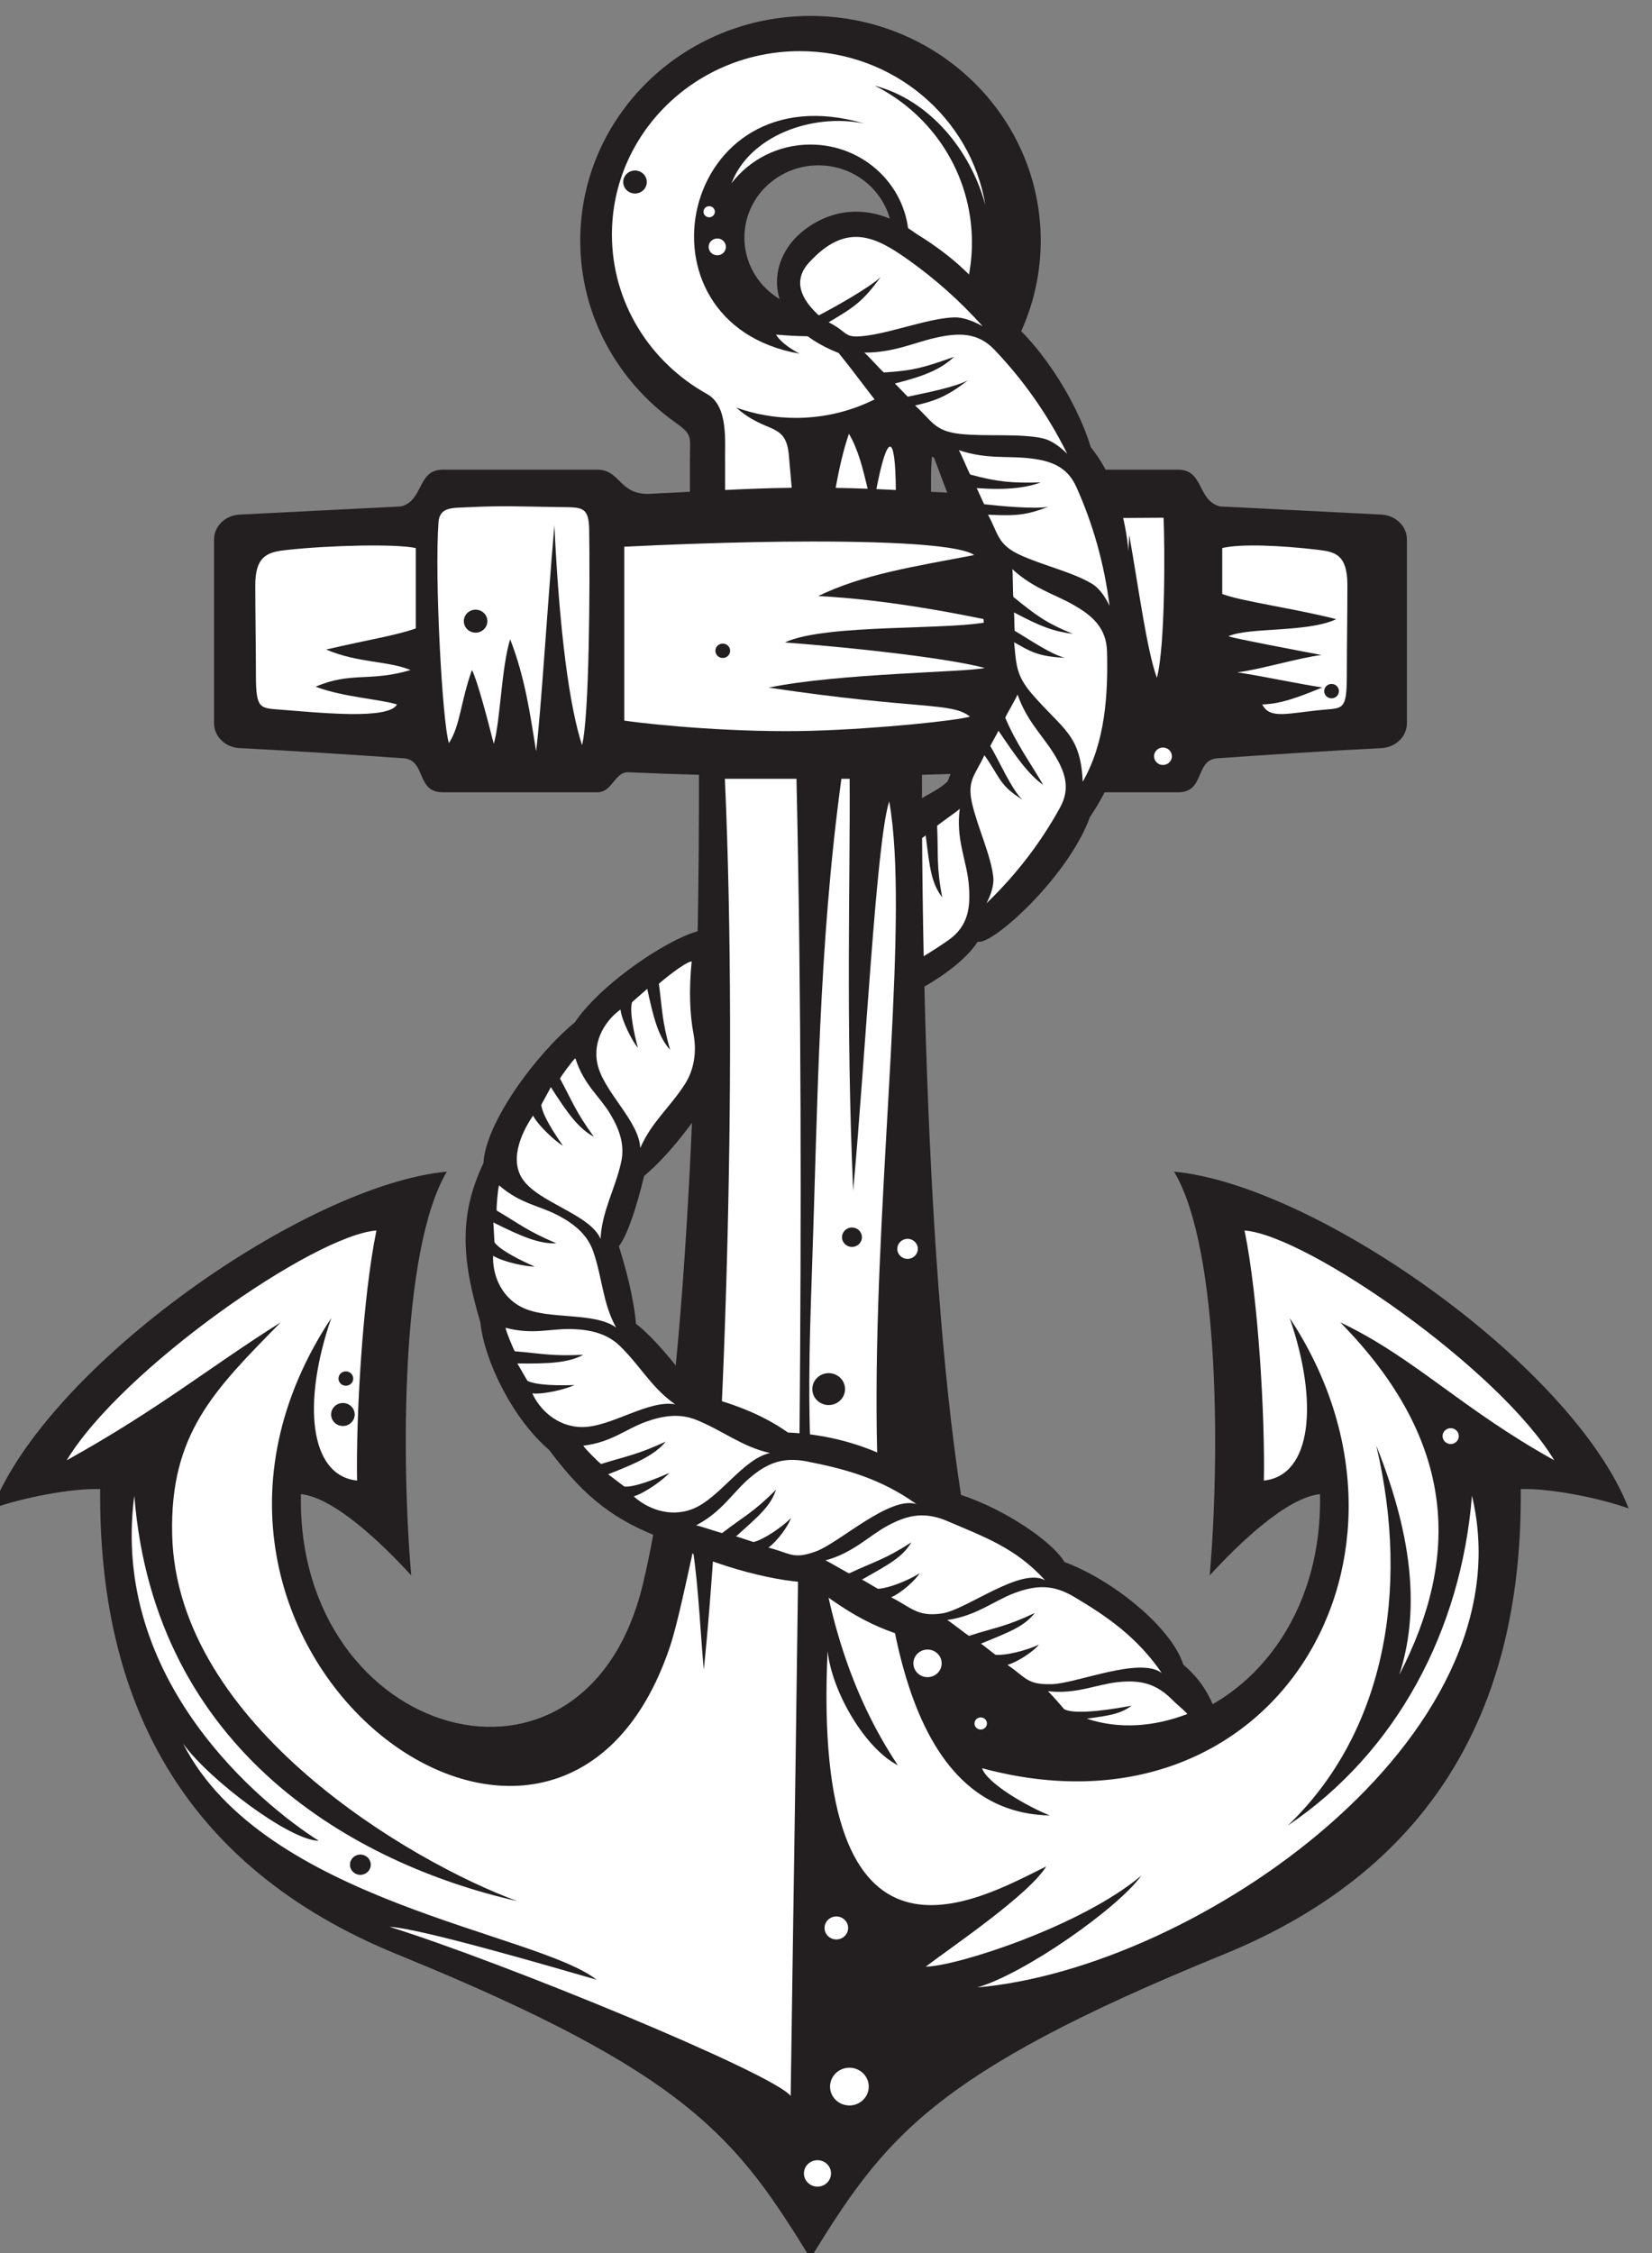 <?xml version="1.0" encoding="UTF-8" standalone="no"?>
<!-- Created with Inkscape (http://www.inkscape.org/) -->

<svg
   xmlns:dc="http://purl.org/dc/elements/1.1/"
   xmlns:cc="http://creativecommons.org/ns#"
   xmlns:rdf="http://www.w3.org/1999/02/22-rdf-syntax-ns#"
   xmlns:svg="http://www.w3.org/2000/svg"
   xmlns="http://www.w3.org/2000/svg"
   xmlns:sodipodi="http://sodipodi.sourceforge.net/DTD/sodipodi-0.dtd"
   xmlns:inkscape="http://www.inkscape.org/namespaces/inkscape"
   id="svg3336"
   version="1.1"
   inkscape:version="0.91 r13725"
   xml:space="preserve"
   width="22"
   height="30"
   viewBox="0 0 22 30"
   sodipodi:docname="anchor.svg"><rect x="0" y="0" width="22" height="30" fill="#808080" stroke="none"/><defs
     id="defs3340"><clipPath
       clipPathUnits="userSpaceOnUse"
       id="clipPath3350"><path
         d="m 0,1190.551 841.89,0 L 841.89,0 0,0 0,1190.551 Z"
         id="path3352"
         inkscape:connector-curvature="0" /></clipPath></defs><sodipodi:namedview
     pagecolor="#888888"
     bordercolor="#666666"
     borderopacity="1"
     objecttolerance="10"
     gridtolerance="10"
     guidetolerance="10"
     inkscape:pageopacity="1"
     inkscape:pageshadow="2"
     inkscape:window-width="1680"
     inkscape:window-height="987"
     id="namedview3338"
     showgrid="false"
     inkscape:zoom="7.1990603"
     inkscape:cx="34.931524"
     inkscape:cy="13.183714"
     inkscape:window-x="-8"
     inkscape:window-y="-8"
     inkscape:window-maximized="1"
     inkscape:current-layer="g3344"
     fit-margin-top="0"
     fit-margin-left="0"
     fit-margin-right="0"
     fit-margin-bottom="0" /><g
     id="g3344"
     inkscape:groupmode="layer"
     inkscape:label="vectorstock_1189898"
     transform="matrix(1.25,0,0,-1.25,-509.386,986.105)"><g
       id="g3346"
       transform="matrix(0.041,0,0,0.04,398.896,752.994)"><g
         id="g3348"
         clip-path="url(#clipPath3350)"><g
           id="g3354"
           transform="translate(422.729,853.217)"><path
             d="m 0,0 c -10.619,0 -19.229,-8.611 -19.229,-19.232 0,-10.617 8.61,-19.229 19.229,-19.229 10.621,0 19.231,8.612 19.231,19.229 C 19.231,-8.611 10.621,0 0,0 m -2.059,39.789 c 33.032,0 59.825,-26.789 59.825,-59.823 0,-16.499 -6.686,-31.437 -17.489,-42.259 -7.644,-7.658 -11.008,-8.043 -11.008,-20.283 l 0,-4.359 10.247,-0.532 c 8.231,-0.428 7.691,6.42 13.82,6.42 l 40.146,0 c 6.692,0 4.907,-8.155 10.829,-9.783 l 41.953,-2.172 c 3.657,-0.19 6.66,-2.998 6.66,-6.66 l 0,-48.877 c 0,-3.663 -3.007,-6.473 -6.66,-6.659 -14.079,-0.719 -28.283,-1.695 -42.54,-2.701 -6.004,-0.424 -3.178,-9.062 -10.242,-9.062 l -40.146,0 c -3.987,0 -4.459,5.51 -8.149,5.339 -6.1,-0.284 -12.196,-0.517 -18.275,-0.683 -0.107,-49.778 1.7,-160.143 14.537,-215.382 14.905,-64.128 90.193,-41.437 88.892,23.823 -8.677,-0.9 -21.185,-13.261 -28.653,-21.627 2.49,29.687 2.9,86.525 -9.266,107.512 36.705,-3.522 103.665,-51.646 118.114,-89.697 -7.931,2.903 -20.703,5.425 -28.036,5.151 0.51,-55.472 -20.727,-100.324 -77.291,-123.946 -76.097,-31.778 -88.126,-49.112 -107.27,-80.894 -19.145,31.782 -31.172,49.116 -107.271,80.894 -56.565,23.622 -77.801,68.474 -77.291,123.946 -7.334,0.274 -20.105,-2.248 -28.038,-5.151 14.455,38.051 81.412,86.175 118.117,89.697 -12.166,-20.987 -11.756,-77.825 -9.268,-107.512 -7.466,8.366 -19.975,20.727 -28.652,21.627 -1.301,-65.26 73.987,-87.951 88.891,-23.823 12.837,55.239 14.643,165.603 14.535,215.382 -6.081,0.166 -12.171,0.395 -18.271,0.683 -3.691,0.171 -4.162,-5.339 -8.149,-5.339 l -40.145,0 c -7.067,0 -4.239,8.638 -10.242,9.062 -14.26,1.006 -28.463,1.982 -42.54,2.701 -3.655,0.186 -6.657,2.996 -6.657,6.659 l 0,48.877 c 0,3.662 2.999,6.47 6.657,6.66 l 41.953,2.172 c 5.919,1.628 4.137,9.783 10.829,9.783 l 40.145,0 c 6.129,0 5.589,-6.848 13.819,-6.42 l 10.25,0.532 0,8.752 c 0,6.032 0.819,6.355 -3.899,9.8 -14.909,10.881 -24.597,28.483 -24.597,48.349 0,33.034 26.79,59.823 59.826,59.823"
             style="fill:#231f20;fill-opacity:1;fill-rule:evenodd;stroke:none"
             id="path3356"
             inkscape:connector-curvature="0" /></g><g
           id="g3358"
           transform="translate(434.661,864.345)"><path
             d="m 0,0 c -48.062,14.532 -61.841,-53.21 -16.838,-61.281 -3.409,1.88 -5.268,3.645 -6.121,5.076 1.99,-0.155 9.401,-0.817 12.745,-0.134 10.433,2.138 21.796,12.597 21.796,25.175 0,14.122 -11.451,25.574 -25.575,25.574 -8.405,0 -15.863,-4.056 -20.524,-10.318 C -29.873,-3.362 -13.709,2.877 0,0 M -16.759,19.282 C 7.548,19.282 27.706,1.523 31.456,-21.723 27.553,-6.922 16.885,6.256 2.695,10.1 17.674,2.422 27.959,-13.401 27.959,-31.667 c 0,-25.796 -20.497,-46.715 -45.776,-46.715 -5.418,0 -10.615,0.966 -15.438,2.728 7.82,-7.175 12.922,-3.642 13.655,-12.807 0.242,-3.032 0.488,-5.829 0.73,-8.536 -5.772,-0.071 -11.54,-0.293 -17.304,-0.591 l 0,6.939 c -0.16,5.48 1.098,15.321 -4.723,18.642 -14.743,8.404 -24.688,24.268 -24.688,42.454 0,26.967 21.868,48.835 48.826,48.835"
             style="fill:#ffffff;fill-opacity:1;fill-rule:evenodd;stroke:none"
             id="path3360"
             inkscape:connector-curvature="0" /></g><g
           id="g3362"
           transform="translate(427.213,767.324)"><path
             d="M 0,0 C 0.886,4.996 1.919,9.831 3.446,14.409 5.93,10.082 7.069,5.057 8.317,-0.226 5.544,-0.12 2.773,-0.047 0,0"
             style="fill:#ffffff;fill-opacity:1;fill-rule:evenodd;stroke:none"
             id="path3364"
             inkscape:connector-curvature="0" /></g><g
           id="g3366"
           transform="translate(437.793,767.006)"><path
             d="M 0,0 C 2.777,14.688 4.942,15.563 5.052,-0.25 L 3.313,-0.16 C 2.209,-0.102 1.104,-0.048 0,0"
             style="fill:#ffffff;fill-opacity:1;fill-rule:evenodd;stroke:none"
             id="path3368"
             inkscape:connector-curvature="0" /></g><g
           id="g3370"
           transform="translate(294.81,724.273)"><path
             d="M 0,0 C 8.383,-3.647 16.116,-2.966 21.936,-5.458 11.228,-8.699 6.437,-5.83 -2.74,-9.9 c 7.38,-2.808 16.329,-3.242 21.161,-4.719 -2.223,-4.121 -19.754,-2.229 -30.351,-1.385 -5.23,0.418 -6.296,0.166 -6.31,8.943 -0.015,9.614 -0.155,15.12 -0.165,24.248 -0.01,8.12 3.658,8.828 8.246,9.342 10.803,1.214 28.248,1.679 33.464,0.496 l 0,-21.396 C 18.022,3.713 11.447,2.736 0,0"
             style="fill:#ffffff;fill-opacity:1;fill-rule:evenodd;stroke:none"
             id="path3372"
             inkscape:connector-curvature="0" /></g><g
           id="g3374"
           transform="translate(414.009,726.164)"><path
             d="M 0,0 C 10.693,5.175 44.386,3.055 53.914,5.739 47.462,7.11 27.544,11.403 8.659,12.349 20.354,18.14 33.073,20.11 49.194,23.275 45.938,25.692 30.545,26.89 7.116,26.881 -13.017,26.87 -33.687,25.892 -41.727,25.493 l 0,-46.304 c 8.871,-1.32 30.178,-3.265 48.786,-2.714 17.675,0.524 38.314,2.803 41.033,3.784 -4.918,3.933 -12.714,1.675 -52.303,7.71 18.053,3.83 51.179,4.079 56.155,5.234 C 42.654,-4.259 19.634,-1.536 0,0"
             style="fill:#ffffff;fill-opacity:1;fill-rule:evenodd;stroke:none"
             id="path3376"
             inkscape:connector-curvature="0" /></g><g
           id="g3378"
           transform="translate(422.487,321.978)"><path
             d="m 0,0 c 1.943,0 3.52,-1.578 3.52,-3.519 0,-1.944 -1.577,-3.517 -3.52,-3.517 -1.942,0 -3.518,1.573 -3.518,3.517 C -3.518,-1.578 -1.942,0 0,0"
             style="fill:#ffffff;fill-opacity:1;fill-rule:evenodd;stroke:none"
             id="path3380"
             inkscape:connector-curvature="0" /></g><g
           id="g3382"
           transform="translate(430.781,346.606)"><path
             d="m 0,0 c 2.777,0 5.027,-2.251 5.027,-5.024 0,-2.774 -2.25,-5.025 -5.027,-5.025 -2.773,0 -5.027,2.251 -5.027,5.025 C -5.027,-2.251 -2.773,0 0,0"
             style="fill:#ffffff;fill-opacity:1;fill-rule:evenodd;stroke:none"
             id="path3384"
             inkscape:connector-curvature="0" /></g><g
           id="g3386"
           transform="translate(427.39,386.889)"><path
             d="m 0,0 c 1.689,0 3.062,-1.372 3.062,-3.063 0,-1.688 -1.373,-3.06 -3.062,-3.06 -1.69,0 -3.062,1.372 -3.062,3.06 C -3.062,-1.372 -1.69,0 0,0"
             style="fill:#ffffff;fill-opacity:1;fill-rule:evenodd;stroke:none"
             id="path3388"
             inkscape:connector-curvature="0" /></g><g
           id="g3390"
           transform="translate(492.001,725.73)"><path
             d="m 0,0 c 3.177,-10.1 5.031,-19.735 6.746,-28.533 1.315,10.565 3.276,26.956 4.751,57.597 2.466,-14.262 4.512,-30.388 7.178,-38.05 2.205,8.325 2.083,34.967 1.746,42.634 -12.865,-0.112 -25.731,-0.11 -38.6,-0.227 -1.941,-9.527 0.394,-54.318 2.267,-59.88 2.99,4.545 2.941,10.178 5.98,18.627 1.332,-2.376 4.156,-12.891 5.671,-18.819 C -2.559,-21.069 -2.285,-7.24 0,0"
             style="fill:#ffffff;fill-opacity:1;fill-rule:evenodd;stroke:none"
             id="path3392"
             inkscape:connector-curvature="0" /></g><g
           id="g3394"
           transform="translate(342.63,727.012)"><path
             d="m 0,0 c 3.941,-10.354 5.219,-20.223 6.744,-29.815 1.316,10.839 2.845,37.678 4.751,60.183 1.321,-28.675 3.939,-48.35 7.181,-58.555 1.926,7.613 2.074,42.966 1.857,57.376 -0.093,6.227 -1.915,5.936 -7.724,6.01 -9.472,0.124 -14.455,0.442 -23.93,-0.05 -3.801,-0.196 -7.197,0.136 -7.494,-3.937 -1.07,-14.662 1.006,-53.594 2.703,-58.86 2.989,4.748 2.939,10.635 5.978,19.463 1.333,-2.481 4.158,-13.47 5.672,-19.663 C -2.56,-22.016 -2.288,-7.565 0,0"
             style="fill:#ffffff;fill-opacity:1;fill-rule:evenodd;stroke:none"
             id="path3396"
             inkscape:connector-curvature="0" /></g><g
           id="g3398"
           transform="translate(397.875,725.856)"><path
             d="M 0,0 C 1.056,0 1.915,-0.857 1.915,-1.914 1.915,-2.971 1.056,-3.83 0,-3.83 c -1.058,0 -1.915,0.859 -1.915,1.916 C -1.915,-0.857 -1.058,0 0,0"
             style="fill:#231f20;fill-opacity:1;fill-rule:evenodd;stroke:none"
             id="path3400"
             inkscape:connector-curvature="0" /></g><g
           id="g3402"
           transform="translate(557.283,732.362)"><path
             d="m 0,0 c -7.537,-3.646 -22.812,-2.076 -28.045,-4.568 2.132,-0.695 18.099,-3.781 24.224,-4.98 -5.37,-0.606 -16.522,-4.004 -21.892,-4.609 6.329,-0.96 15.758,-3.064 22.088,-4.023 -6.635,-2.809 -10.902,-4.387 -15.593,-4.528 2.001,-4.121 6.77,-2.228 16.298,-1.384 4.702,0.418 5.66,0.165 5.675,8.943 0.013,9.614 0.139,15.119 0.147,24.248 0.01,8.12 -3.291,8.828 -7.416,9.342 -9.713,1.213 -20.414,1.679 -25.104,0.496 l 0,-12.227 C -24.869,4.793 -10.291,2.736 0,0"
             style="fill:#ffffff;fill-opacity:1;fill-rule:evenodd;stroke:none"
             id="path3404"
             inkscape:connector-curvature="0" /></g><g
           id="g3406"
           transform="translate(421.042,558.536)"><path
             d="m 0,0 c 1.513,44.393 1.692,86.336 7.658,131.315 l 2.145,0 C 9.979,104.313 8.782,66.818 10.72,21.61 c 3.223,35.932 5.999,93.26 9.368,103.689 10.466,-60.055 -33.152,-268.481 41.738,-270.055 -5.631,2.285 -16.322,8.514 -17.609,12.587 76.152,-21.066 120.429,57.138 79.926,119.898 7.551,-22.355 5.815,-41.958 -6.699,-43.296 0.304,16.677 -1.407,48.502 -5.026,66.597 16.328,-1.288 66.261,-36.987 80.473,-61.194 -24.155,13.74 -36.415,27.401 -55.602,36.731 30.692,-32.026 30.939,-62.996 15.342,-93.855 5.048,16 4.038,35.362 -5.98,61.017 8.952,-38.916 1.879,-76.794 -23.004,-101.178 28.231,19.455 45.096,52.05 47.859,87.858 15.087,-64.434 -71.512,-125.898 -128.528,-130.948 12.107,3.522 36.595,21.088 42.622,29.778 -15.504,-13.432 -48.089,-24.193 -56.018,-24.248 6.983,5.433 26.77,19.123 31.311,26.697 -18,-9.119 -61.064,-34.828 -56.818,57.332 1.149,-10.871 9.677,-25.886 18.254,-30.41 C -2.754,-92.778 -1.499,-44.163 0,0"
             style="fill:#ffffff;fill-opacity:1;fill-rule:evenodd;stroke:none"
             id="path3408"
             inkscape:connector-curvature="0" /></g><g
           id="g3410"
           transform="translate(283.01,545.104)"><path
             d="m 0,0 c -18.457,-11.885 -31.449,-22.991 -55.6,-36.731 14.212,24.207 64.144,59.906 80.473,61.194 -3.62,-18.096 -5.33,-49.92 -5.029,-66.598 -12.513,1.338 -14.249,20.942 -6.695,43.296 -56.633,-87.745 58.822,-177.001 88.048,-87.37 1.876,5.748 4.48,18.563 5.938,25.305 1.38,-8.884 1.995,-22.734 2.803,-31.617 5.138,51.059 8.982,157.03 5.481,237.269 l 18.602,0 c 2.539,-116.333 0.065,-234.463 -1.506,-350.762 -4.622,6.039 -74.113,35.359 -104.229,45.042 8.178,-0.463 41.39,-10.432 53.795,-14.09 -15.597,12.592 -86.405,20.66 -107.454,62.878 6.867,-9.716 27.724,-25.801 35.259,-25.881 -15.105,9.831 -54.234,42.787 -47.928,91.907 5.259,-68.13 57.396,-98.182 99.491,-107.966 -27.392,10.306 -88.445,46.726 -89.654,97.52 C -28.847,-29.585 -17.15,-17.898 0,0"
             style="fill:#ffffff;fill-opacity:1;fill-rule:evenodd;stroke:none"
             id="path3412"
             inkscape:connector-curvature="0" /></g><g
           id="g3414"
           transform="translate(299.171,523.623)"><path
             d="m 0,0 c 1.692,0 3.063,-1.371 3.063,-3.059 0,-1.692 -1.371,-3.064 -3.063,-3.064 -1.691,0 -3.061,1.372 -3.061,3.064 C -3.061,-1.371 -1.691,0 0,0"
             style="fill:#231f20;fill-opacity:1;fill-rule:evenodd;stroke:none"
             id="path3416"
             inkscape:connector-curvature="0" /></g><g
           id="g3418"
           transform="translate(299.94,532.049)"><path
             d="M 0,0 C 1.057,0 1.915,-0.858 1.915,-1.915 1.915,-2.976 1.057,-3.83 0,-3.83 c -1.058,0 -1.915,0.854 -1.915,1.915 C -1.915,-0.858 -1.058,0 0,0"
             style="fill:#231f20;fill-opacity:1;fill-rule:evenodd;stroke:none"
             id="path3420"
             inkscape:connector-curvature="0" /></g><g
           id="g3422"
           transform="translate(303.707,403.373)"><path
             d="m 0,0 c 1.492,0 2.702,-1.208 2.702,-2.702 0,-1.489 -1.21,-2.701 -2.702,-2.701 -1.492,0 -2.702,1.212 -2.702,2.701 C -2.702,-1.208 -1.492,0 0,0"
             style="fill:#231f20;fill-opacity:1;fill-rule:evenodd;stroke:none"
             id="path3424"
             inkscape:connector-curvature="0" /></g><g
           id="g3426"
           transform="translate(464.907,439.894)"><path
             d="M 0,0 C 0.89,0 1.616,-0.724 1.616,-1.616 1.616,-2.509 0.89,-3.232 0,-3.232 c -0.893,0 -1.618,0.723 -1.618,1.616 C -1.618,-0.724 -0.893,0 0,0"
             style="fill:#ffffff;fill-opacity:1;fill-rule:evenodd;stroke:none"
             id="path3428"
             inkscape:connector-curvature="0" /></g><g
           id="g3430"
           transform="translate(451.085,457.964)"><path
             d="m 0,0 c 2.026,0 3.674,-1.646 3.674,-3.674 0,-2.032 -1.648,-3.678 -3.674,-3.678 -2.031,0 -3.677,1.646 -3.677,3.678 C -3.677,-1.646 -2.031,0 0,0"
             style="fill:#ffffff;fill-opacity:1;fill-rule:evenodd;stroke:none"
             id="path3432"
             inkscape:connector-curvature="0" /></g><g
           id="g3434"
           transform="translate(425.397,531.577)"><path
             d="m 0,0 c 2.347,0 4.253,-1.902 4.253,-4.25 0,-2.345 -1.906,-4.251 -4.253,-4.251 -2.346,0 -4.251,1.906 -4.251,4.251 C -4.251,-1.902 -2.346,0 0,0"
             style="fill:#231f20;fill-opacity:1;fill-rule:evenodd;stroke:none"
             id="path3436"
             inkscape:connector-curvature="0" /></g><g
           id="g3438"
           transform="translate(431.452,570.362)"><path
             d="m 0,0 c 1.429,0 2.589,-1.158 2.589,-2.589 0,-1.427 -1.16,-2.588 -2.589,-2.588 -1.431,0 -2.59,1.161 -2.59,2.588 C -2.59,-1.158 -1.431,0 0,0"
             style="fill:#231f20;fill-opacity:1;fill-rule:evenodd;stroke:none"
             id="path3440"
             inkscape:connector-curvature="0" /></g><g
           id="g3442"
           transform="translate(445.896,567.34)"><path
             d="m 0,0 c 1.471,0 2.664,-1.195 2.664,-2.668 0,-1.473 -1.193,-2.664 -2.664,-2.664 -1.473,0 -2.668,1.191 -2.668,2.664 C -2.668,-1.195 -1.473,0 0,0"
             style="fill:#ffffff;fill-opacity:1;fill-rule:evenodd;stroke:none"
             id="path3444"
             inkscape:connector-curvature="0" /></g><g
           id="g3446"
           transform="translate(333.652,734.893)"><path
             d="m 0,0 c 1.689,0 3.061,-1.371 3.061,-3.062 0,-1.69 -1.372,-3.061 -3.061,-3.061 -1.691,0 -3.062,1.371 -3.062,3.061 C -3.062,-1.371 -1.691,0 0,0"
             style="fill:#231f20;fill-opacity:1;fill-rule:evenodd;stroke:none"
             id="path3448"
             inkscape:connector-curvature="0" /></g><g
           id="g3450"
           transform="translate(587.024,516.92)"><path
             d="m 0,0 c 1.165,0 2.108,-0.947 2.108,-2.108 0,-1.166 -0.943,-2.109 -2.108,-2.109 -1.164,0 -2.108,0.943 -2.108,2.109 C -2.108,-0.947 -1.164,0 0,0"
             style="fill:#ffffff;fill-opacity:1;fill-rule:evenodd;stroke:none"
             id="path3452"
             inkscape:connector-curvature="0" /></g><g
           id="g3454"
           transform="translate(556.071,715.11)"><path
             d="M 0,0 C 1.057,0 1.915,-0.857 1.915,-1.915 1.915,-2.972 1.057,-3.83 0,-3.83 c -1.059,0 -1.915,0.858 -1.915,1.915 C -1.915,-0.857 -1.059,0 0,0"
             style="fill:#231f20;fill-opacity:1;fill-rule:evenodd;stroke:none"
             id="path3456"
             inkscape:connector-curvature="0" /></g><g
           id="g3458"
           transform="translate(512.262,698.174)"><path
             d="m 0,0 c 1.282,0 2.321,-1.041 2.321,-2.321 0,-1.282 -1.039,-2.321 -2.321,-2.321 -1.281,0 -2.32,1.039 -2.32,2.321 C -2.32,-1.041 -1.281,0 0,0"
             style="fill:#ffffff;fill-opacity:1;fill-rule:evenodd;stroke:none"
             id="path3460"
             inkscape:connector-curvature="0" /></g><g
           id="g3462"
           transform="translate(447.316,632.756)"><path
             d="m 0,0 c 7.127,4.05 13.427,8.473 16.831,13.727 3.537,-1.163 23.443,17.092 29.158,33.224 8.585,12.921 14.136,32.21 9.863,50.601 1.638,15.416 0.346,35.124 -9.671,47.871 -3.866,13.017 -13.983,28.946 -24.093,36.168 -4.628,7.855 -11.555,14.537 -21.215,20.632 -11.923,8.993 -22.286,6.319 -28.964,1.16 -10.418,-8.049 -11.353,-24.778 8.764,-32.901 8.678,-10.931 14.062,-20.521 24.806,-27.933 3.184,-8.477 6.304,-18.68 13.069,-27.952 -1.635,-9.15 0.747,-23.276 1.591,-33.111 C 16.187,74.886 12.282,65.043 8.979,56.41 6.422,53.789 2.813,52.702 0,50.265 L 0,0 Z m 79.162,-192.699 c -1.023,2.681 -2.769,8.576 -8.918,13.879 -3.211,10.172 -18.58,22.658 -30.877,27.334 -4.005,6.818 -21.627,18.1 -34.433,19.661 -7.459,7.807 -21.69,14.174 -37.43,14.826 -7.082,5.13 -15.19,8.084 -24.027,10.256 -3.223,5.875 -11.094,15.369 -15.467,18.686 -0.628,7.335 -2.681,14.847 -4.444,20.663 2.382,3.257 4.554,10.394 6.573,18.731 6.851,5.905 13.405,15.184 16.55,20.341 l 0,45.22 C -59.632,17.206 -80.36,3.704 -87.884,-7.77 c -9.848,-8.235 -23.172,-26.53 -23.747,-37.48 -6.343,-13.791 -5.751,-25.3 -0.802,-42.378 1.028,-10.226 8.343,-25.642 17.898,-34.034 9.758,-13.428 17.567,-18.861 29.457,-23.562 10.37,-6.397 28.169,-11.404 37.755,-11.674 11.768,-9.255 18.409,-12.852 31.114,-16.067 7.843,-6.238 19.974,-17.394 32.234,-21.084 12.962,-9.659 31.54,-13.312 43.137,1.35"
             style="fill:#231f20;fill-opacity:1;fill-rule:evenodd;stroke:none"
             id="path3464"
             inkscape:connector-curvature="0" /></g><g
           id="g3466"
           transform="translate(466.412,656.704)"><path
             d="m 0,0 c 7.827,7.721 14.19,16.301 19.135,25.544 2.802,5.239 1.227,9.67 -1.86,14.645 C 14.338,44.926 10.435,48.658 8.059,55.6 7.86,54.866 5.068,50.082 4.871,49.404 7.676,42.609 11.186,37.719 14.743,31.519 10.96,34.187 7.528,39.224 3.104,45.955 2.92,45.485 1.174,42.332 0.982,41.867 3.069,38.411 6.541,30.195 9.327,27.604 3.326,31.391 3.644,33.35 -0.55,39.442 -2.843,34.259 -5.086,32.893 -3.797,26.794 -2.443,20.517 1.201,12.669 1.77,6.876 1.961,4.905 1.199,2.358 0,0"
             style="fill:#ffffff;fill-opacity:1;fill-rule:nonzero;stroke:none"
             id="path3468"
             inkscape:connector-curvature="0" /></g><g
           id="g3470"
           transform="translate(491.409,689.07)"><path
             d="m 0,0 c 5.938,10.604 6.58,23.458 6.321,34.61 -0.147,6.319 -3.728,9.595 -8.902,12.582 -4.924,2.844 -10.197,4.25 -15.726,9.43 0.193,-0.784 0.12,-6.678 0.285,-7.41 5.831,-4.818 8.314,-6.85 15.476,-9.837 -5.134,0.709 -8.091,1.808 -15.312,5.716 0.074,-0.53 0.109,-4.366 0.172,-4.897 3.546,-2.105 9.336,-6.257 13.063,-7.193 -7.135,0.355 -9.094,1.766 -13.199,4.144 0.566,-6.004 0.49,-8.813 4.648,-13.782 C -5.143,13.843 -0.538,12.601 0,0"
             style="fill:#ffffff;fill-opacity:1;fill-rule:nonzero;stroke:none"
             id="path3472"
             inkscape:connector-curvature="0" /></g><g
           id="g3474"
           transform="translate(498.379,735.915)"><path
             d="m 0,0 c -1.374,11.255 -4.318,21.848 -8.645,31.697 -2.451,5.58 -6.918,7.065 -12.73,7.654 -5.531,0.562 -10.854,-0.298 -17.793,2.104 0.463,-0.622 2.561,-5.91 2.978,-6.496 7.083,-1.959 10.712,-2.301 18.336,-2.092 -3.763,-1.4 -8.66,-2.11 -16.674,-1.518 0.26,-0.444 1.702,-3.853 1.953,-4.301 4.004,-0.456 12.928,-1.339 16.669,-0.677 -5.723,-2.203 -8.31,-2.481 -15.674,-2.099 2.717,-5.129 2.438,-7.824 8.053,-10.59 C -17.734,10.857 -9.31,8.925 -4.375,5.758 -2.7,4.681 -1.141,2.46 0,0"
             style="fill:#ffffff;fill-opacity:1;fill-rule:nonzero;stroke:none"
             id="path3476"
             inkscape:connector-curvature="0" /></g><g
           id="g3478"
           transform="translate(487.393,776.387)"><path
             d="m 0,0 c -5.042,10.437 -11.44,19.706 -18.979,27.785 -4.275,4.579 -9.232,4.512 -15.248,3.126 -5.725,-1.32 -10.78,-3.945 -18.512,-3.955 0.665,-0.446 4.488,-4.859 5.098,-5.287 7.735,0.486 10.66,1.404 18.231,4.172 -3.313,-3.176 -7.169,-4.983 -15.393,-7.111 0.408,-0.34 2.961,-3.156 3.357,-3.506 4.162,0.907 12.065,2.449 15.596,4.35 -5.818,-4.699 -9.082,-5.556 -13.696,-6.702 4.394,-4.054 4.993,-6.758 11.518,-7.545 C -21.303,4.543 -12.233,5.509 -6.26,4.104 -4.228,3.624 -1.944,1.999 0,0"
             style="fill:#ffffff;fill-opacity:1;fill-rule:nonzero;stroke:none"
             id="path3480"
             inkscape:connector-curvature="0" /></g><g
           id="g3482"
           transform="translate(465.435,810.338)"><path
             d="m 0,0 c -5.97,6.827 -12.524,12.783 -19.571,17.879 -8.19,5.924 -15.898,10.132 -25.725,-1.076 -3.064,-3.494 -3.413,-8.181 2.687,-13.873 3.933,2.064 13.051,7.309 16.079,10.198 -4.551,-6.338 -6.552,-7.838 -13.517,-12.039 5.538,-2.86 3.6,-4.5 10.382,-3.486 6.979,1.07 15.836,4.553 22.235,4.793 C -5.257,2.476 -2.509,1.472 0,0"
             style="fill:#ffffff;fill-opacity:1;fill-rule:nonzero;stroke:none"
             id="path3484"
             inkscape:connector-curvature="0" /></g><g
           id="g3486"
           transform="translate(450.087,642.608)"><path
             d="m 0,0 c 2.17,1.341 4.293,2.753 6.355,4.226 5.322,3.795 5.927,8.934 5.313,15.342 C 11.085,25.67 8.329,31.253 9.372,39.256 8.821,38.628 4.011,35.276 3.485,34.703 3.849,26.914 3.222,24.427 4.807,15.67 1.974,19.527 1.593,23.372 0.516,32.168 0.398,32.06 0.04,31.792 -0.412,31.463 -0.355,22.008 -0.229,11.379 0,0"
             style="fill:#ffffff;fill-opacity:1;fill-rule:nonzero;stroke:none"
             id="path3488"
             inkscape:connector-curvature="0" /></g><g
           id="g3490"
           transform="translate(376.436,591.534)"><path
             d="m 0,0 c 2.941,6.916 7.581,10.638 11.563,16.941 2.399,3.792 3.156,8.563 2.285,13.378 C 12.825,35.961 12.649,42.152 13.363,49.7 11.436,49.439 5.286,44.195 4.84,43.713 5.79,36.47 5.583,34.192 7.747,26.143 4.801,29.522 3.506,34.272 1.812,42.396 c -0.354,-0.38 -3.587,-3.2 -3.945,-3.574 -0.733,-2.499 0.613,-8.709 1.521,-12.14 -1.382,1.585 -4.21,7.206 -4.519,10.189 -3.561,-2.586 -7.36,-8.016 -5.994,-14.492 C -9.559,14.966 -0.294,7.182 0,0"
             style="fill:#ffffff;fill-opacity:1;fill-rule:nonzero;stroke:none"
             id="path3492"
             inkscape:connector-curvature="0" /></g><g
           id="g3494"
           transform="translate(366.115,567.323)"><path
             d="m 0,0 c 0.375,7.504 3.805,13.215 5.372,20.508 0.941,4.385 -0.346,8.504 -2.826,12.726 -2.905,4.947 -6.817,7.664 -9.092,14.87 -0.692,-0.531 -3.728,-4.795 -3.979,-5.403 3.387,-6.472 3.978,-8.68 8.785,-15.489 -3.931,2.155 -6.785,6.167 -11.176,13.209 -0.198,-0.479 -2.263,-4.24 -2.47,-4.714 0.175,-2.6 3.577,-7.965 5.613,-10.873 -1.842,1.014 -6.435,5.315 -7.754,8.006 -2.452,-3.653 -6.339,-11.158 -2.825,-16.768 C -16.327,9.658 -2.752,6.641 0,0"
             style="fill:#ffffff;fill-opacity:1;fill-rule:nonzero;stroke:none"
             id="path3496"
             inkscape:connector-curvature="0" /></g><g
           id="g3498"
           transform="translate(370.157,543.727)"><path
             d="m 0,0 c -3.547,6.624 -3.553,13.282 -5.968,20.34 -1.454,4.246 -4.68,7.112 -8.982,9.447 -5.04,2.744 -9.793,3.056 -15.458,8.06 -0.319,-0.813 -0.721,-6.035 -0.624,-6.684 6.24,-3.8 7.884,-5.387 15.515,-8.745 -4.481,-0.176 -8.995,1.789 -16.387,5.56 0.076,-0.513 0.248,-4.802 0.312,-5.311 1.49,-2.143 7.172,-4.983 10.415,-6.427 -2.102,-0.084 -8.253,1.238 -10.771,2.863 -0.218,-4.394 1.633,-10.757 7.537,-13.749 C -17.654,1.928 -5.781,4.268 0,0"
             style="fill:#ffffff;fill-opacity:1;fill-rule:nonzero;stroke:none"
             id="path3500"
             inkscape:connector-curvature="0" /></g><g
           id="g3502"
           transform="translate(385.504,523.278)"><path
             d="m 0,0 c -6.125,4.355 -9.091,10.323 -14.392,15.567 -3.191,3.157 -7.354,4.288 -12.248,4.465 -5.733,0.219 -10.129,-1.616 -17.427,0.345 0.075,-0.871 2.036,-5.724 2.412,-6.262 7.278,-0.627 9.459,-1.321 17.785,-0.934 -3.934,-2.151 -8.851,-2.399 -17.149,-2.306 0.296,-0.43 2.355,-4.192 2.642,-4.621 2.287,-1.254 8.639,-1.272 12.185,-1.12 -1.845,-1.01 -7.942,-2.567 -10.921,-2.23 1.759,-4.032 6.249,-8.905 12.866,-8.964 C -16.672,-6.123 -7.079,1.254 0,0"
             style="fill:#ffffff;fill-opacity:1;fill-rule:nonzero;stroke:none"
             id="path3504"
             inkscape:connector-curvature="0" /></g><g
           id="g3506"
           transform="translate(448.179,496.715)"><path
             d="m 0,0 c -9.277,6.793 -18.38,9.326 -28.457,11.351 -6.089,1.224 -10.188,-0.35 -14.811,-4.37 -4.399,-3.82 -7.197,-9.043 -13.967,-12.654 0.79,-0.084 6.042,-1.952 6.777,-2.045 5.828,4.591 8.099,5.48 14.003,11.543 -1.421,-4.326 -4.189,-6.741 -10.399,-12.439 0.516,-0.11 4.063,-1.385 4.575,-1.507 2.562,0.661 7.168,3.8 9.689,6.371 -0.664,-2.028 -3.415,-6.03 -5.856,-7.848 5.734,-1.503 6.447,-3.291 12.53,-0.939 C -19.88,-10.18 -6.906,2.21 0,0"
             style="fill:#ffffff;fill-opacity:1;fill-rule:nonzero;stroke:none"
             id="path3508"
             inkscape:connector-curvature="0" /></g><g
           id="g3510"
           transform="translate(410.144,510.304)"><path
             d="m 0,0 c -7.326,1.675 -12.35,6.052 -19.256,8.867 -4.156,1.693 -8.435,1.145 -13.026,-0.563 -5.377,-1.995 -8.737,-5.379 -16.229,-6.36 0.404,-0.774 4.073,-4.507 4.627,-4.86 6.964,2.209 9.24,2.402 16.786,5.95 -2.809,-3.497 -7.258,-5.605 -14.958,-8.698 0.438,-0.282 3.781,-2.972 4.209,-3.258 2.592,-0.281 8.469,2.134 11.685,3.632 -1.316,-1.641 -6.354,-5.412 -9.235,-6.241 3.172,-3.051 9.183,-5.837 15.318,-3.354 C -13.057,-12.04 -7.02,-1.553 0,0"
             style="fill:#ffffff;fill-opacity:1;fill-rule:nonzero;stroke:none"
             id="path3512"
             inkscape:connector-curvature="0" /></g><g
           id="g3514"
           transform="translate(481.634,476.405)"><path
             d="m 0,0 c -7.599,8.632 -15.914,11.586 -25.316,15.735 -5.683,2.508 -10.027,1.852 -15.405,-1.077 -5.119,-2.786 -8.974,-7.285 -16.364,-9.355 0.755,-0.248 5.481,-3.207 6.178,-3.451 6.68,3.223 9.088,3.602 16.158,8.256 -2.316,-3.918 -5.54,-5.685 -12.831,-9.91 0.479,-0.215 3.669,-2.226 4.142,-2.454 2.646,0.093 7.818,2.163 10.835,4.137 -1.087,-1.839 -4.633,-5.155 -7.409,-6.405 5.278,-2.705 6.803,-5.282 13.248,-4.296 C -20.36,-7.811 -6.267,3.645 0,0"
             style="fill:#ffffff;fill-opacity:1;fill-rule:nonzero;stroke:none"
             id="path3516"
             inkscape:connector-curvature="0" /></g><g
           id="g3518"
           transform="translate(511.953,451.723)"><path
             d="m 0,0 c -6.42,9.545 -14.119,15.021 -22.906,20.348 -5.314,3.219 -9.703,3.131 -15.416,0.922 -5.435,-2.1 -9.841,-6.06 -17.438,-7.159 0.718,-0.345 5.021,-3.888 5.682,-4.22 7.041,2.335 9.477,2.398 17.09,6.097 -2.807,-3.586 -6.231,-4.92 -14.005,-8.169 0.448,-0.277 3.349,-2.684 3.789,-2.97 2.635,-0.248 8.034,1.135 11.279,2.702 -1.315,-1.684 -5.263,-4.516 -8.175,-5.396 4.884,-3.362 4.947,-5.281 11.465,-5.138 C -22.157,-2.814 -5.743,4.428 0,0"
             style="fill:#ffffff;fill-opacity:1;fill-rule:nonzero;stroke:none"
             id="path3520"
             inkscape:connector-curvature="0" /></g><g
           id="g3522"
           transform="translate(518.606,440.807)"><path
             d="m 0,0 c -1.305,1.469 -2.576,2.378 -3.975,3.825 -4.177,4.319 -8.305,5.312 -14.191,4.651 -5.602,-0.631 -10.693,-3.253 -18.066,-2.412 0.492,-0.42 3.169,-3.505 4.204,-4.776 3.074,-1.751 14.175,0.269 17.555,0.939 -2.994,-2.274 -5.824,-2.639 -11.662,-3.477 C -17.658,-4.133 -8.674,-3.396 0,0"
             style="fill:#ffffff;fill-opacity:1;fill-rule:nonzero;stroke:none"
             id="path3524"
             inkscape:connector-curvature="0" /></g><g
           id="g3526"
           transform="translate(396.449,833.742)"><path
             d="m 0,0 c 1.237,0 2.241,-1.003 2.241,-2.24 0,-1.238 -1.004,-2.242 -2.241,-2.242 -1.238,0 -2.242,1.004 -2.242,2.242 C -2.242,-1.003 -1.238,0 0,0"
             style="fill:#ffffff;fill-opacity:1;fill-rule:evenodd;stroke:none"
             id="path3528"
             inkscape:connector-curvature="0" /></g><g
           id="g3530"
           transform="translate(394.347,842.338)"><path
             d="m 0,0 c 0.816,0 1.477,-0.661 1.477,-1.477 0,-0.815 -0.661,-1.477 -1.477,-1.477 -0.814,0 -1.477,0.662 -1.477,1.477 C -1.477,-0.661 -0.814,0 0,0"
             style="fill:#ffffff;fill-opacity:1;fill-rule:evenodd;stroke:none"
             id="path3532"
             inkscape:connector-curvature="0" /></g><g
           id="g3534"
           transform="translate(375.073,851.839)"><path
             d="m 0,0 c 1.691,0 3.061,-1.371 3.061,-3.062 0,-1.69 -1.37,-3.061 -3.061,-3.061 -1.691,0 -3.063,1.371 -3.063,3.061 C -3.063,-1.371 -1.691,0 0,0"
             style="fill:#231f20;fill-opacity:1;fill-rule:evenodd;stroke:none"
             id="path3536"
             inkscape:connector-curvature="0" /></g></g></g></g></svg>